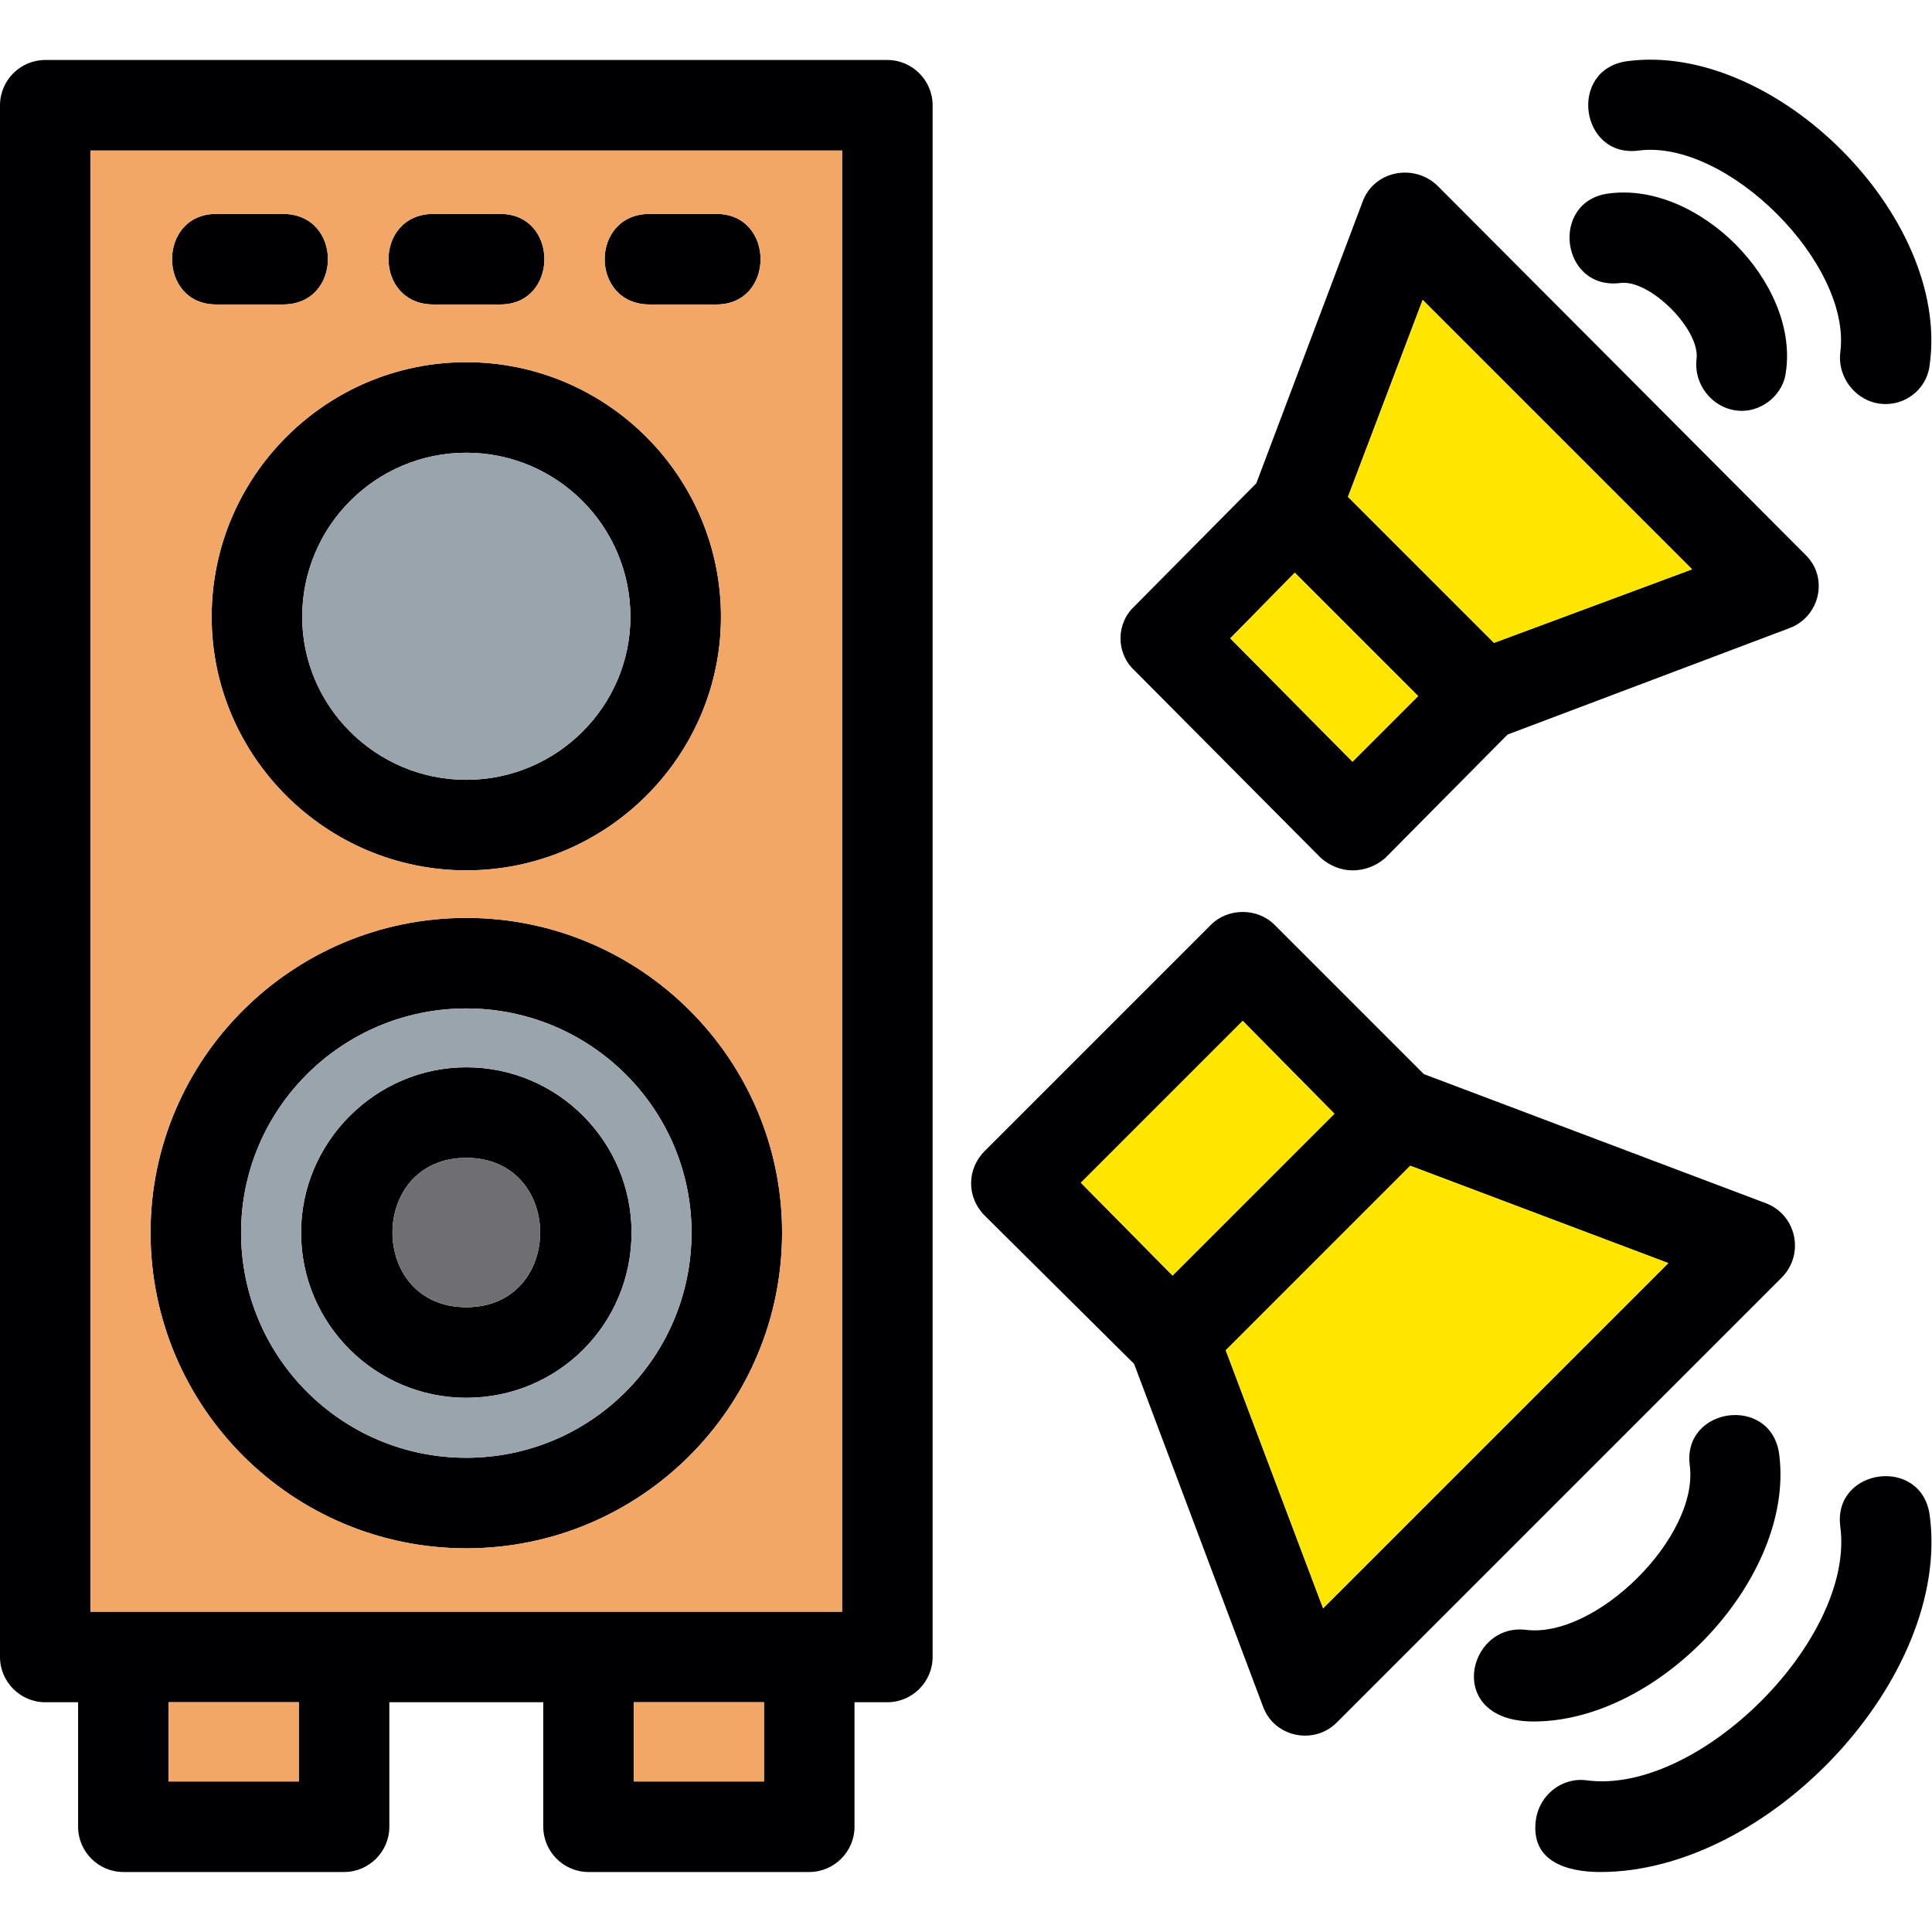 <svg clip-rule="evenodd" fill-rule="evenodd" height="512" image-rendering="optimizeQuality" shape-rendering="geometricPrecision" text-rendering="geometricPrecision" viewBox="0 0 1707 1707" width="512" xmlns="http://www.w3.org/2000/svg"><g id="Layer_x0020_1"><path d="m715 1654h-195c-22 0-40-18-40-40v-110h-136v110c0 22-18 40-40 40h-195c-22 0-40-18-40-40v-110h-29c-22 0-40-18-40-40v-1371c0-22 18-40 40-40h744c22 0 40 18 40 40v1371c0 22-18 40-40 40h-29v110c0 22-18 40-40 40zm-635-230h664v-1291h-664zm332-56c-154 0-279-125-279-279 0-153 125-278 279-278s279 125 279 278c0 154-125 279-279 279zm0-477c-110 0-199 89-199 198 0 110 89 199 199 199s199-89 199-199c0-109-89-198-199-198zm0-122c-124 0-225-101-225-224 0-124 101-225 225-225s225 101 225 225c0 123-101 224-225 224zm0-369c-80 0-145 65-145 145 0 79 65 144 145 144s145-65 145-144c0-80-65-145-145-145zm0 835c-80 0-146-65-146-146 0-80 66-146 146-146 81 0 146 66 146 146 0 81-65 146-146 146zm0-212c-87 0-87 132 0 132s87-132 0-132zm783-254c-10 0-20-4-28-11l-165-166c-16-15-16-41 0-56l108-109 94-249c10-27 45-34 66-14l325 326c21 20 13 55-14 65l-249 94-108 109c-8 7-18 11-29 11zm-108-205 108 109 58-58-109-109zm104-125 129 129 175-65-238-238zm348-76c-24 0-43-22-40-46 3-26-41-70-67-67-53 7-63-72-11-79 79-11 168 78 157 157-2 20-20 35-39 35zm127-6c-24 0-43-22-40-46 10-78-100-188-178-178-52 7-63-72-10-79 130-17 285 137 267 268-2 20-19 35-39 35zm-664 848-132-131c-16-16-16-41 0-57l200-200c15-15 41-15 56 0l132 132 302 114c27 10 35 45 14 66l-393 393c-20 20-55 13-65-14zm-47-160 81 82 143-143-81-82zm128 148 86 228 305-305-228-86zm272 328c-79 0-59-87-7-81 62 8 153-82 145-145-7-52 72-63 79-10 14 108-105 236-217 236zm59 133c-29 0-62-9-57-46 3-22 23-38 45-35 99 13 237-125 224-224-7-52 72-63 79-10 19 143-142 315-291 315zm-1164-1385h-59c-52 0-52-80 0-80h59c53 0 53 80 0 80zm192 0h-59c-53 0-53-80 0-80h59c52 0 52 80 0 80zm191 0h-59c-53 0-53-80 0-80h59c52 0 52 80 0 80zm-484 1305h115v-70h-115zm411 0h115v-70h-115z" fill="#000002"/><path d="m80 1424h664v-1291h-664zm611-335c0 154-125 279-279 279s-279-125-279-279c0-153 125-278 279-278s279 125 279 278zm-279-320c-124 0-225-101-225-224 0-124 101-225 225-225s225 101 225 225c0 123-101 224-225 224zm-162-500h-59c-52 0-52-80 0-80h59c53 0 53 80 0 80zm192 0h-59c-53 0-53-80 0-80h59c52 0 52 80 0 80zm191 0h-59c-53 0-53-80 0-80h59c52 0 52 80 0 80z" fill="#f3a766"/><path d="m412 1023c-87 0-87 132 0 132s87-132 0-132z" fill="#6f6e73"/><path d="m412 943c81 0 146 66 146 146 0 81-65 146-146 146-80 0-146-65-146-146 0-80 66-146 146-146zm-199 146c0 110 89 199 199 199s199-89 199-199c0-109-89-198-199-198s-199 89-199 198z" fill="#99a4ac"/><path d="m412 689c80 0 145-65 145-144 0-80-65-145-145-145s-145 65-145 145c0 79 65 144 145 144z" fill="#99a4ac"/><g fill="#ffe600"><path d="m1098 902-143 143 81 82 143-143z"/><path d="m1246 1030-163 163 86 228 305-305z"/><path d="m1195 673 58-58-109-109-57 58z"/><path d="m1191 439 129 129 175-65-238-238z"/></g><path d="m675 1504h-115v70h115z" fill="#f3a766"/><path d="m264 1574v-70h-115v70z" fill="#f3a766"/></g></svg>